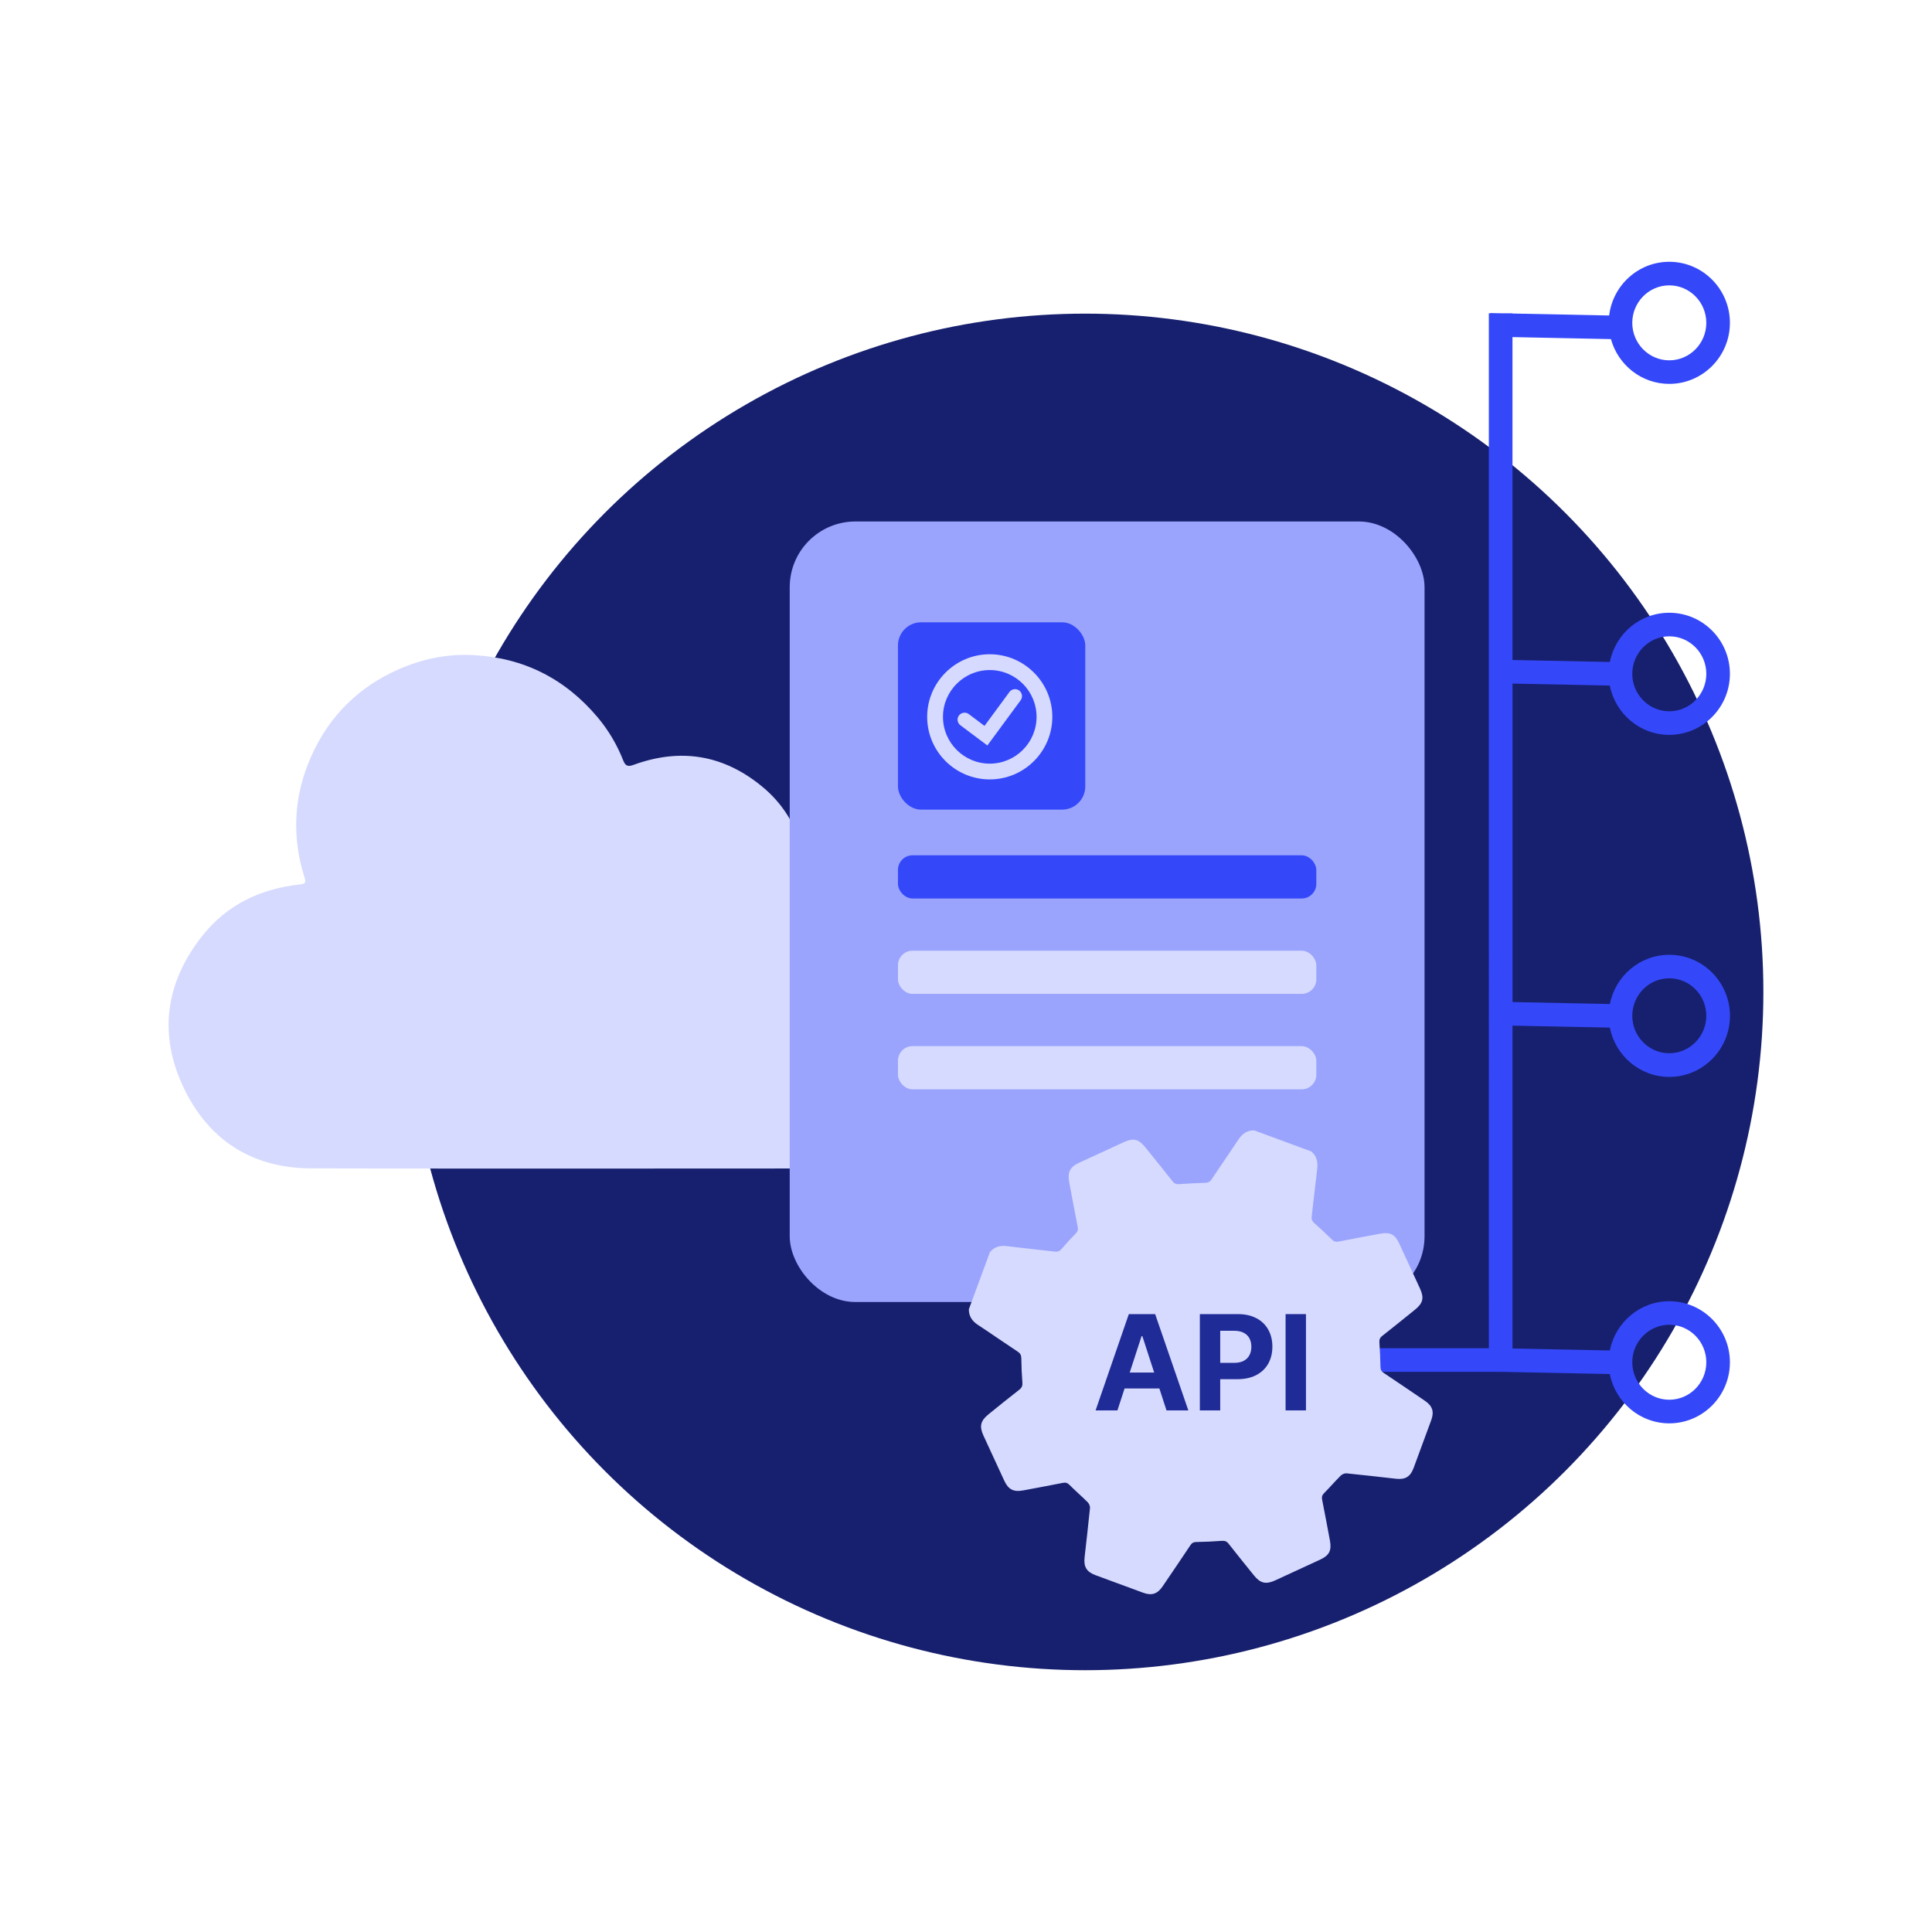 <?xml version="1.0" encoding="UTF-8"?>
<svg xmlns="http://www.w3.org/2000/svg" id="Ebene_1" viewBox="0 0 500 500">
  <defs>
    <style>.cls-1,.cls-2{fill:#d6dafe;}.cls-3{fill:#17206e;}.cls-4{fill:#1f2b96;}.cls-5{fill:#9aa4fd;}.cls-6{fill:#3448fa;}.cls-2{fill-rule:evenodd;}</style>
  </defs>
  <circle class="cls-3" cx="280.82" cy="256.71" r="175.54"></circle>
  <path class="cls-6" d="M391.42,176.91l25.2,.51c1.41,7.26,7.77,12.76,15.39,12.76,8.65,0,15.69-7.09,15.69-15.8s-7.04-15.8-15.69-15.8c-7.61,0-13.96,5.49-15.38,12.74l-25.2-.51V87.24l25.48,.52c1.84,6.67,7.9,11.59,15.1,11.59,8.65,0,15.69-7.09,15.69-15.8s-7.04-15.8-15.69-15.8c-8.01,0-14.62,6.08-15.56,13.9l-25.03-.51v-.06h-2.72l-3-.06v.06h-.39V348.92h-68.33v6.11h71.67l27.97,.57c1.41,7.26,7.77,12.76,15.39,12.76,8.65,0,15.69-7.09,15.69-15.8s-7.04-15.8-15.69-15.8c-7.61,0-13.96,5.49-15.38,12.74l-25.2-.51v-83.56l25.2,.51c1.41,7.26,7.77,12.76,15.39,12.76,8.65,0,15.69-7.09,15.69-15.8s-7.04-15.8-15.69-15.8c-7.61,0-13.96,5.49-15.38,12.74l-25.2-.51v-82.4Zm40.59-12.23c5.28,0,9.58,4.35,9.58,9.7s-4.3,9.7-9.58,9.7-9.58-4.35-9.58-9.7,4.3-9.7,9.58-9.7Zm0-90.83c5.28,0,9.58,4.35,9.58,9.7s-4.3,9.7-9.58,9.7-9.58-4.35-9.58-9.7,4.3-9.7,9.58-9.7Zm0,269c5.28,0,9.58,4.35,9.58,9.7s-4.3,9.7-9.58,9.7-9.58-4.35-9.58-9.7,4.3-9.7,9.58-9.7Zm0-89.67c5.28,0,9.58,4.35,9.58,9.7s-4.3,9.7-9.58,9.7-9.58-4.35-9.58-9.7,4.3-9.7,9.58-9.7Z"></path>
  <path class="cls-2" d="M256.63,266.02c-.9,3.39-1.25,6.91-2.59,10.2-5.84,14.32-16.26,22.93-31.43,25.78-2.14,.4-4.26,.4-6.4,.4-45.23,.01-90.46,.08-135.69-.03-15.29-.04-26.61-7.32-33.08-21.06-6.49-13.77-4.56-27.08,4.87-39.06,6.44-8.18,15.17-12.24,25.34-13.36,1.37-.15,1.59-.47,1.17-1.77-3.4-10.71-2.8-21.28,1.76-31.47,4.63-10.35,12.23-17.89,22.65-22.46,6.19-2.71,12.66-4.02,19.36-3.65,13.03,.71,23.78,6.17,32.19,16.24,2.78,3.33,4.94,7.04,6.53,11.07,.56,1.41,1.22,1.62,2.67,1.09,12.15-4.43,23.3-2.62,33.33,5.68,5.31,4.39,8.74,10,10.35,16.67,.52,2.15,1.56,1.73,3.13,1.53,10.92-1.44,20.88,1.14,29.67,7.79,8.99,6.8,14.22,15.92,15.77,27.15,.04,.32,.26,.61,.39,.92v8.36Z"></path>
  <rect class="cls-5" x="204.38" y="134.96" width="164.29" height="202" rx="17" ry="17"></rect>
  <g>
    <rect class="cls-1" x="232.39" y="246.04" width="108.27" height="11.18" rx="3.78" ry="3.78"></rect>
    <rect class="cls-1" x="232.39" y="270.74" width="108.27" height="11.18" rx="3.78" ry="3.78"></rect>
    <rect class="cls-6" x="232.39" y="221.35" width="108.27" height="11.18" rx="3.78" ry="3.78"></rect>
    <rect class="cls-6" x="232.39" y="161.05" width="48.48" height="48.48" rx="6" ry="6"></rect>
    <g>
      <path class="cls-1" d="M256.15,169.32c-8.93,0-16.2,7.27-16.2,16.2s7.27,16.19,16.2,16.19,16.19-7.27,16.19-16.19-7.27-16.2-16.19-16.2Zm12.11,16.2c0,6.68-5.43,12.11-12.11,12.11s-12.11-5.43-12.11-12.11,5.43-12.11,12.11-12.11,12.11,5.43,12.11,12.11Z"></path>
      <path class="cls-1" d="M263.76,178.7c-.8-.59-1.93-.42-2.52,.39l-6.45,8.77-4.08-3.06c-.39-.29-.86-.42-1.34-.34-.48,.07-.9,.32-1.19,.7-.6,.8-.43,1.93,.36,2.53l6.99,5.24,8.61-11.7c.59-.8,.42-1.93-.38-2.53Z"></path>
    </g>
  </g>
  <g>
    <path class="cls-1" d="M324.55,292.53c4.93,1.82,9.85,3.64,14.78,5.45,1.47,1.21,1.79,2.76,1.56,4.59-.51,4.06-.92,8.13-1.42,12.19-.09,.75,.06,1.24,.64,1.75,1.58,1.39,3.11,2.83,4.61,4.3,.51,.5,.97,.65,1.68,.51,3.59-.71,7.18-1.37,10.78-2.04,2.6-.48,3.85,.16,4.95,2.56,1.79,3.86,3.57,7.73,5.35,11.6,1.13,2.46,.81,3.82-1.3,5.52-2.82,2.27-5.62,4.55-8.47,6.78-.61,.48-.77,.97-.72,1.72,.15,2.1,.24,4.2,.28,6.3,.01,.72,.23,1.15,.83,1.55,3.57,2.38,7.11,4.79,10.66,7.21,1.97,1.34,2.45,2.82,1.64,5.03-1.5,4.11-3.02,8.21-4.54,12.32-.85,2.3-2.15,3.1-4.58,2.83-4.26-.47-8.52-.98-12.79-1.4-.48-.05-1.14,.23-1.5,.58-1.49,1.48-2.86,3.08-4.34,4.57-.52,.52-.61,.99-.48,1.68,.7,3.51,1.35,7.02,2.01,10.54,.49,2.6-.16,3.87-2.54,4.97-3.86,1.79-7.73,3.57-11.59,5.35-2.43,1.12-3.88,.78-5.54-1.29-2.19-2.72-4.4-5.44-6.55-8.19-.5-.64-1.01-.8-1.81-.74-2.17,.17-4.36,.26-6.54,.3-.72,.01-1.14,.24-1.54,.84-2.38,3.57-4.79,7.12-7.2,10.66-1.33,1.96-2.82,2.44-5.04,1.62-4.11-1.5-8.21-3.02-12.32-4.54-2.29-.85-3.09-2.15-2.82-4.59,.47-4.26,.98-8.52,1.4-12.79,.05-.48-.24-1.14-.59-1.49-1.54-1.54-3.2-2.97-4.74-4.51-.52-.51-.97-.65-1.67-.51-3.43,.68-6.87,1.32-10.31,1.96-2.48,.46-3.82-.24-4.88-2.53-1.81-3.9-3.6-7.8-5.4-11.7-1.08-2.36-.74-3.79,1.29-5.44,2.66-2.15,5.31-4.31,8.01-6.4,.69-.54,.86-1.06,.79-1.9-.16-2.05-.25-4.12-.27-6.18-.01-.8-.22-1.29-.91-1.75-3.45-2.28-6.83-4.65-10.28-6.91-1.51-.99-2.41-2.24-2.39-4.08,1.82-4.93,3.64-9.85,5.45-14.78,1.18-1.41,2.67-1.78,4.46-1.55,4.09,.52,8.2,.91,12.3,1.41,.82,.1,1.31-.12,1.83-.73,1.15-1.36,2.35-2.68,3.61-3.95,.51-.51,.66-.96,.53-1.66-.76-3.86-1.48-7.72-2.2-11.59-.49-2.64,.18-3.96,2.57-5.07,3.86-1.79,7.72-3.57,11.59-5.34,2.44-1.12,3.81-.79,5.51,1.33,2.37,2.94,4.75,5.86,7.08,8.83,.48,.62,.97,.77,1.72,.72,2.21-.16,4.43-.28,6.65-.33,.79-.02,1.28-.23,1.74-.92,2.27-3.45,4.64-6.82,6.91-10.27,.99-1.51,2.24-2.41,4.08-2.39Z"></path>
    <g>
      <path class="cls-4" d="M292.14,340.09l-8.6,24.92h5.65l1.85-5.68h9l1.85,5.68h5.65l-8.59-24.92h-6.79Zm.23,15.13l3.07-9.43h.2l3.06,9.43h-6.33Z"></path>
      <path class="cls-4" d="M325.18,341.17c-1.33-.72-2.94-1.08-4.83-1.08h-9.83v24.92h5.27v-8.08h4.43c1.91,0,3.55-.35,4.9-1.06,1.35-.71,2.38-1.69,3.1-2.96,.71-1.27,1.07-2.73,1.07-4.38s-.35-3.12-1.05-4.39c-.7-1.27-1.72-2.26-3.05-2.98Zm-1.82,9.54c-.33,.63-.82,1.12-1.48,1.47-.66,.35-1.5,.53-2.51,.53h-3.58v-8.31h3.55c1.02,0,1.87,.17,2.53,.52,.67,.35,1.16,.83,1.49,1.45,.33,.62,.49,1.34,.49,2.17s-.16,1.54-.49,2.17Z"></path>
      <rect class="cls-4" x="332.71" y="340.09" width="5.27" height="24.92"></rect>
    </g>
  </g>
</svg>
